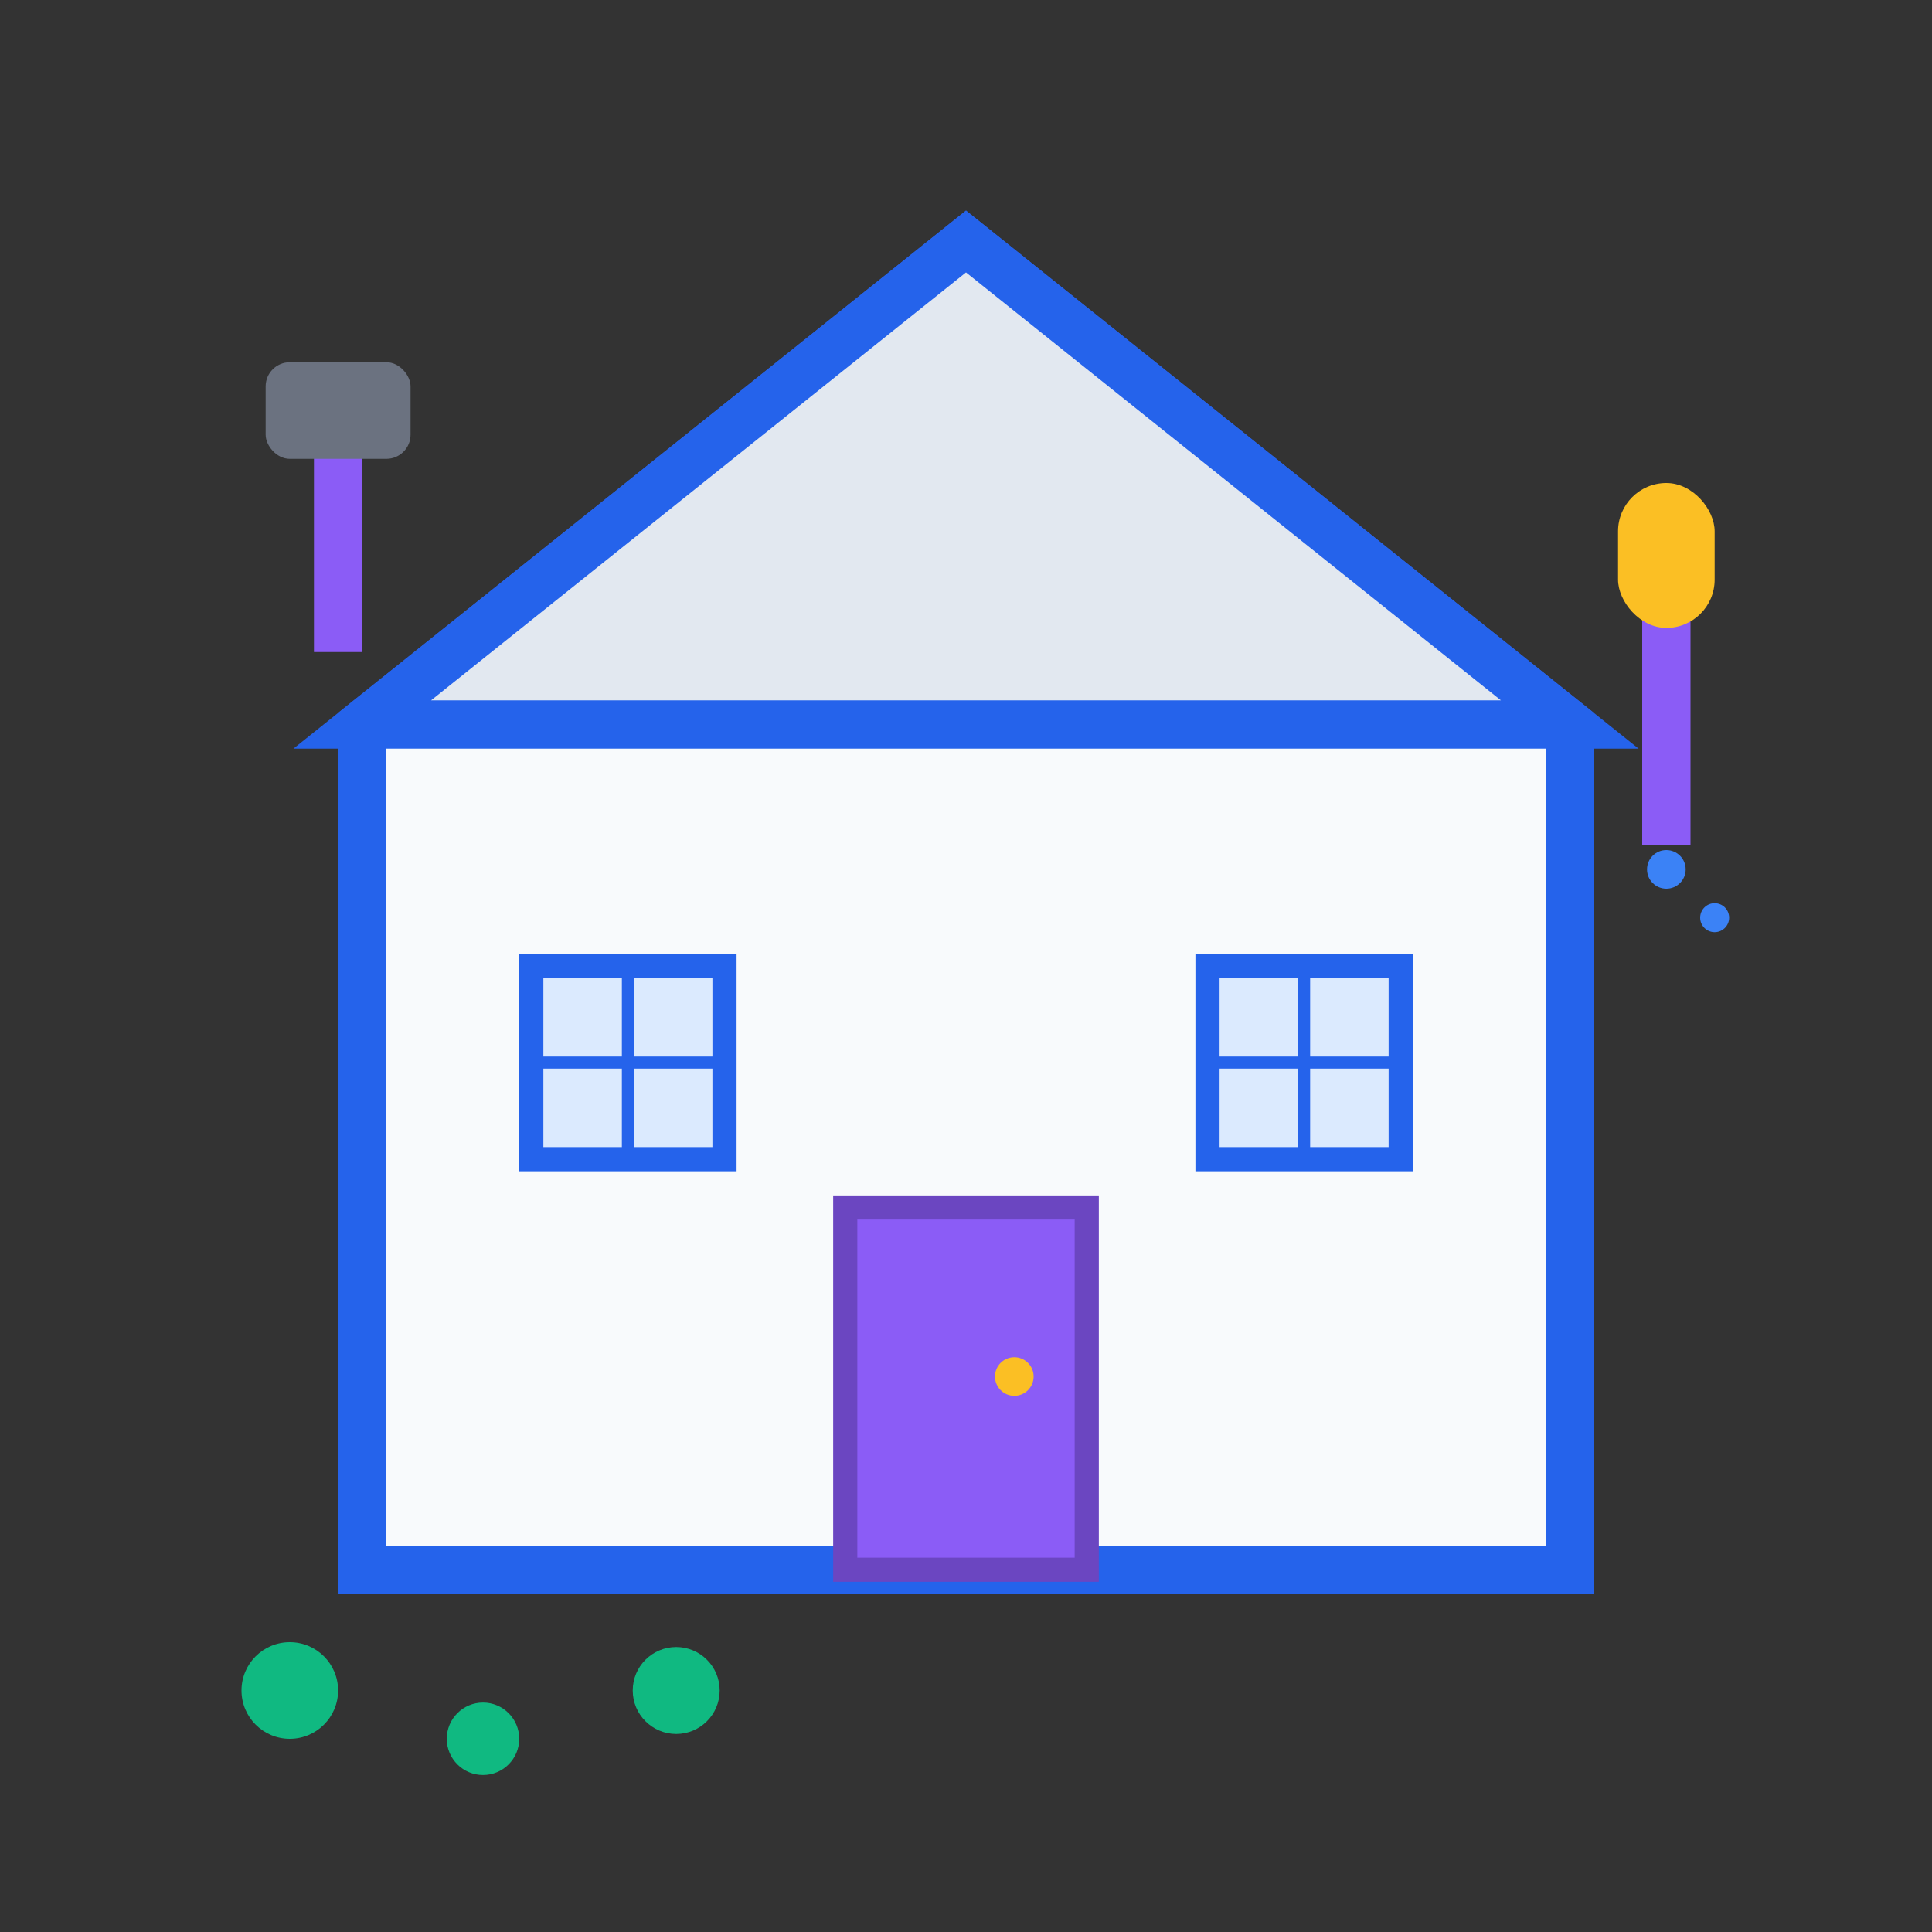 <svg width="80" height="80" viewBox="0 0 80 80" fill="none" xmlns="http://www.w3.org/2000/svg">
  <rect x="0" y="0" width="80" height="80" fill="#333333" stroke="none"/>
  <!-- House outline -->
  <path d="M40 10 L65 30 L65 65 L15 65 L15 30 Z" fill="#f8fafc" stroke="#2563eb" stroke-width="2"/>
  
  <!-- Roof -->
  <path d="M40 10 L65 30 L15 30 Z" fill="#e2e8f0" stroke="#2563eb" stroke-width="2"/>
  
  <!-- Door -->
  <rect x="35" y="50" width="10" height="15" fill="#8b5cf6" stroke="#6b46c1" stroke-width="1"/>
  <circle cx="42" cy="57" r="0.8" fill="#fbbf24"/>
  
  <!-- Windows -->
  <rect x="22" y="40" width="8" height="8" fill="#dbeafe" stroke="#2563eb" stroke-width="1"/>
  <line x1="26" y1="40" x2="26" y2="48" stroke="#2563eb" stroke-width="0.5"/>
  <line x1="22" y1="44" x2="30" y2="44" stroke="#2563eb" stroke-width="0.5"/>
  
  <rect x="50" y="40" width="8" height="8" fill="#dbeafe" stroke="#2563eb" stroke-width="1"/>
  <line x1="54" y1="40" x2="54" y2="48" stroke="#2563eb" stroke-width="0.5"/>
  <line x1="50" y1="44" x2="58" y2="44" stroke="#2563eb" stroke-width="0.5"/>
  
  <!-- Renovation tools -->
  <!-- Hammer -->
  <g transform="translate(5, 15)">
    <rect x="8" y="0" width="2" height="12" fill="#8b5cf6"/>
    <rect x="6" y="0" width="6" height="4" fill="#6b7280" rx="1"/>
  </g>
  
  <!-- Paint brush -->
  <g transform="translate(68, 20)">
    <rect x="0" y="5" width="2" height="10" fill="#8b5cf6"/>
    <rect x="-1" y="0" width="4" height="6" fill="#fbbf24" rx="2"/>
    <!-- Paint drops -->
    <circle cx="1" cy="16" r="0.8" fill="#3b82f6"/>
    <circle cx="3" cy="18" r="0.6" fill="#3b82f6"/>
  </g>
  
  <!-- Progress indicators -->
  <g fill="#10b981">
    <circle cx="12" cy="70" r="2"/>
    <circle cx="20" cy="72" r="1.5"/>
    <circle cx="28" cy="70" r="1.8"/>
  </g>
</svg>
